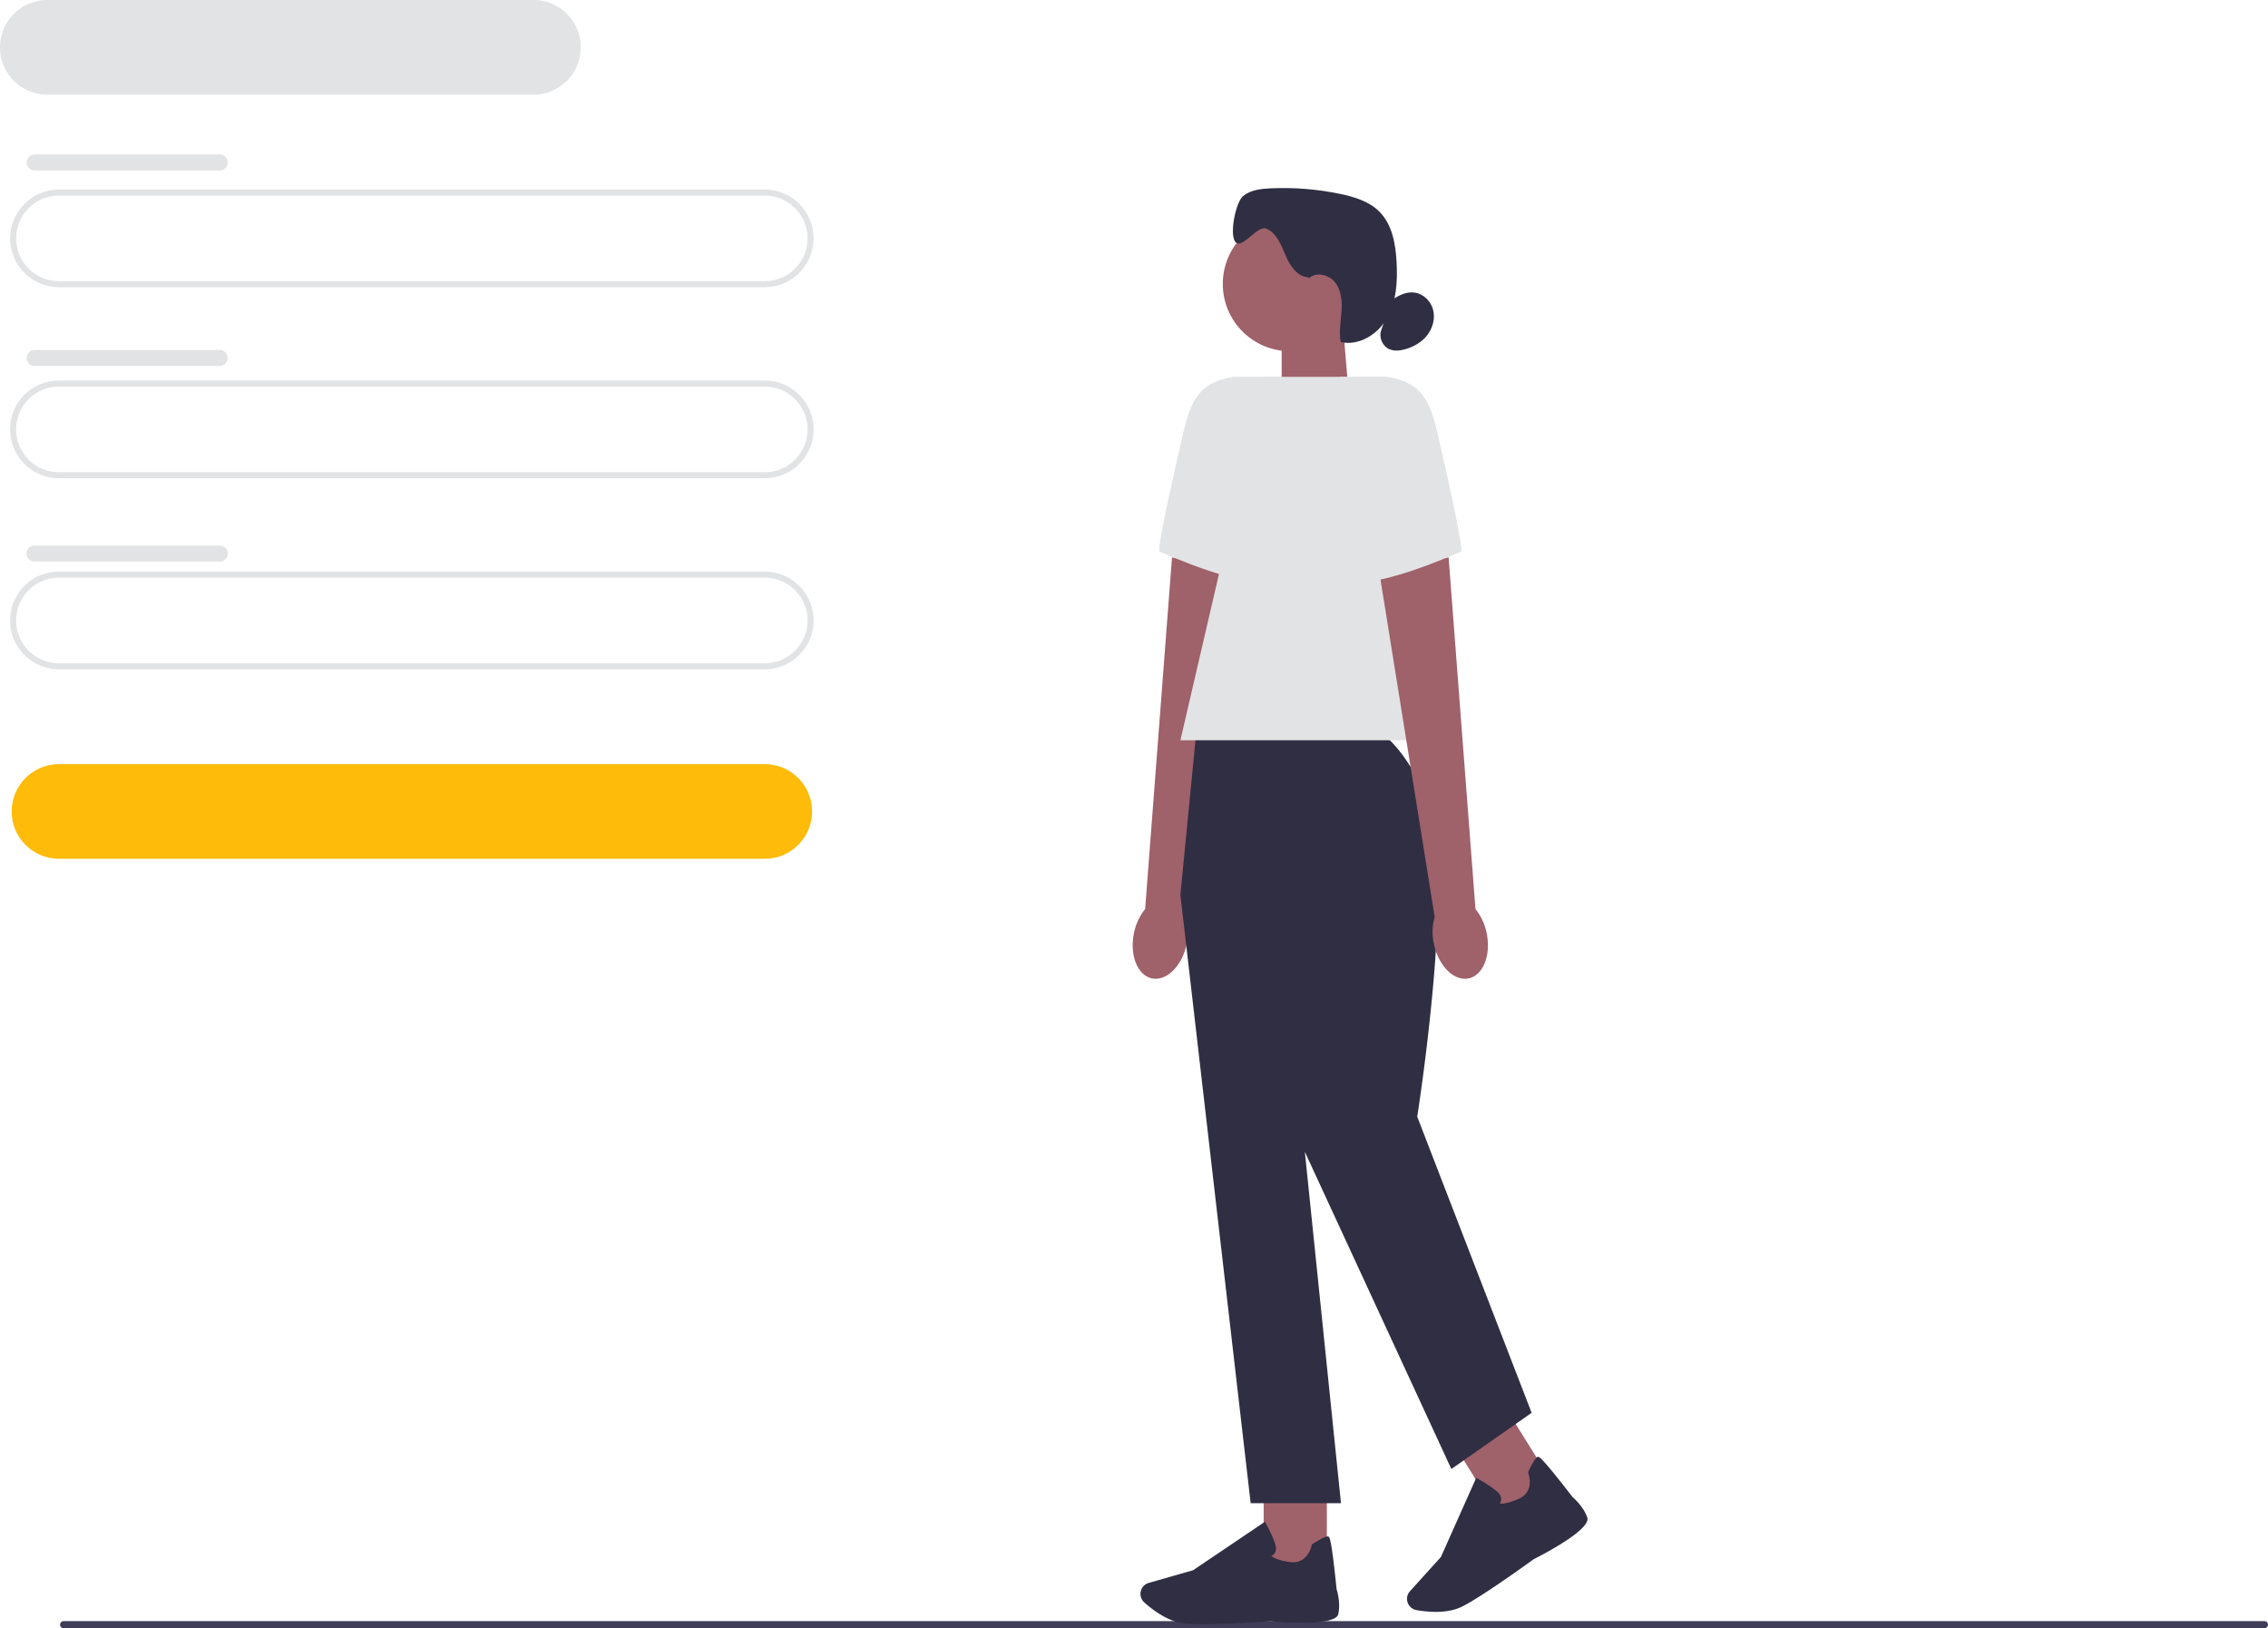 <svg xmlns="http://www.w3.org/2000/svg" width="751.57" height="539.42"><path fill="#3f3d58" d="M19.9 538.23c0 .66.53 1.19 1.19 1.19h729.29c.66 0 1.19-.53 1.19-1.19s-.53-1.19-1.19-1.19H21.09c-.66 0-1.19.53-1.19 1.19z"/><path fill="#e2e3e4" d="M253.43 95.15H19.53c-8.92 0-16.18-7.26-16.18-16.18s7.26-16.18 16.18-16.18h233.9c8.92 0 16.18 7.26 16.18 16.18s-7.26 16.18-16.18 16.18zM19.53 64.79c-7.82 0-14.18 6.36-14.18 14.18s6.36 14.18 14.18 14.18h233.9c7.82 0 14.18-6.36 14.18-14.18s-6.36-14.18-14.18-14.18H19.53z"/><path fill="#ffbb09" d="M253.43 284.5H19.53c-8.65 0-15.68-7.03-15.68-15.68s7.03-15.68 15.68-15.68h233.9c8.65 0 15.68 7.03 15.68 15.68s-7.03 15.68-15.68 15.68z"/><path fill="#e2e3e4" d="M176.78 31.36H15.68C7.03 31.36 0 24.33 0 15.68S7.03 0 15.68 0h161.1c8.65 0 15.68 7.03 15.68 15.68s-7.03 15.68-15.68 15.68zm76.65 127.07H19.53c-8.92 0-16.18-7.26-16.18-16.18s7.26-16.18 16.18-16.18h233.9c8.92 0 16.18 7.26 16.18 16.18s-7.26 16.18-16.18 16.18zm-233.9-30.36c-7.82 0-14.18 6.36-14.18 14.18s6.36 14.18 14.18 14.18h233.9c7.82 0 14.18-6.36 14.18-14.18s-6.36-14.18-14.18-14.18H19.53zm233.9 93.65H19.53c-8.92 0-16.18-7.26-16.18-16.18s7.26-16.18 16.18-16.18h233.9c8.92 0 16.18 7.26 16.18 16.18s-7.26 16.18-16.18 16.18zm-233.9-30.36c-7.82 0-14.18 6.36-14.18 14.18s6.36 14.18 14.18 14.18h233.9c7.82 0 14.18-6.36 14.18-14.18s-6.36-14.18-14.18-14.18H19.53zM11.49 51.17h61.3c1.46 0 2.65 1.18 2.65 2.65 0 1.46-1.19 2.65-2.65 2.65h-61.3c-1.46 0-2.65-1.18-2.65-2.65 0-1.46 1.19-2.65 2.65-2.65zm0 64.78h61.3c1.46 0 2.65 1.18 2.65 2.64 0 1.46-1.19 2.65-2.65 2.65h-61.3c-1.46 0-2.65-1.18-2.65-2.64 0-1.46 1.19-2.65 2.65-2.65zm0 64.79h61.3a2.646 2.646 0 1 1 0 5.29h-61.3a2.646 2.646 0 1 1 0-5.29z"/><path fill="#9f616a" d="m447.08 132.26-22.36 7.36v-32.19h20.29l2.07 24.83z"/><circle cx="427.49" cy="94.06" r="22.28" fill="#9f616a"/><path fill="#2f2e43" d="M433.61 91.85c-3.73-.11-6.18-3.88-7.63-7.32s-2.94-7.39-6.4-8.81c-2.83-1.16-7.82 6.69-10.05 4.6-2.33-2.18-.06-13.37 2.41-15.38 2.47-2.01 5.85-2.4 9.03-2.55 7.76-.36 15.57.27 23.18 1.86 4.71.98 9.55 2.46 12.95 5.86 4.3 4.32 5.4 10.83 5.71 16.92.32 6.23-.04 12.75-3.07 18.2s-9.37 9.47-15.45 8.08c-.61-3.3.01-6.69.25-10.05.23-3.35-.01-6.97-2.06-9.64-2.04-2.67-6.42-3.73-8.8-1.36"/><path fill="#2f2e43" d="M461.02 99.57c2.23-1.63 4.9-3 7.64-2.66 2.96.36 5.47 2.8 6.23 5.69s-.09 6.07-1.93 8.43c-1.83 2.36-4.56 3.92-7.44 4.7-1.67.45-3.5.64-5.09-.04-2.34-1.01-3.61-4-2.69-6.38"/><path fill="#9f616a" d="M375.76 309.2c-1.49 7.32 1.24 14.01 6.08 14.94s9.97-4.26 11.45-11.58c.63-2.92.53-5.94-.29-8.82l18.43-114.75-23.05-4.34-8.9 116.5a18.38 18.38 0 0 0-3.72 8.06z"/><path fill="#e2e3e4" d="M424.48 124.85h-15.73c-11.12 1.69-14.14 7.62-16.67 18.58-3.86 16.72-8.79 38.98-7.81 39.31 1.57.52 28.35 13.12 42 10.24l-1.79-68.13z"/><path fill="#9f616a" d="M418.75 490.36h20.94v29.71h-20.94z"/><path fill="#2f2e43" d="M398.36 538.05c-2.2 0-4.16-.05-5.64-.19-5.56-.51-10.87-4.62-13.54-7.02a3.791 3.791 0 0 1-.96-4.28 3.761 3.761 0 0 1 2.45-2.17l14.7-4.2 23.8-16.06.27.48c.1.18 2.44 4.39 3.22 7.23.3 1.08.22 1.98-.23 2.68-.31.48-.75.76-1.1.92.43.45 1.78 1.37 5.94 2.03 6.07.96 7.35-5.33 7.4-5.59l.04-.21.18-.12c2.89-1.86 4.67-2.71 5.28-2.53.38.11 1.02.31 2.75 17.44.17.54 1.38 4.48.56 8.25-.89 4.1-18.81 2.69-22.4 2.37-.1.01-13.52.97-22.71.97z"/><path fill="#9f616a" d="m481.548 478.099 17.768-11.081 15.722 25.209-17.768 11.081z"/><path fill="#2f2e43" d="M475.72 533.98c-2.46 0-4.72-.3-6.33-.58a3.806 3.806 0 0 1-3.08-3.12c-.18-1.14.15-2.29.93-3.14l10.25-11.34 11.7-26.22.48.26c.18.1 4.39 2.43 6.56 4.43.83.76 1.24 1.57 1.22 2.4a2.53 2.53 0 0 1-.45 1.37c.6.16 2.23.22 6.11-1.42 5.66-2.39 3.42-8.41 3.32-8.66l-.08-.2.09-.19c1.47-3.11 2.52-4.77 3.14-4.94.39-.11 1.03-.28 11.56 13.35.43.36 3.54 3.07 4.84 6.7 1.41 3.95-14.54 12.24-17.75 13.86-.1.08-16.79 12.21-23.65 15.66-2.72 1.37-5.94 1.79-8.87 1.79zm-20.61-292.07h-58.63l-5.32 54.54 23.28 201.52h29.93L432.4 381.58l48.55 105.08 26.6-18.62-37.91-98.1s13.54-85.46 2.9-106.75c-10.64-21.28-17.43-21.28-17.43-21.28z"/><path fill="#e2e3e4" d="M484.28 245.23h-93.12l27.94-120.38h40.57l24.61 120.38z"/><path fill="#9f616a" d="M492.66 309.2c1.49 7.32-1.24 14.01-6.08 14.94s-9.97-4.26-11.45-11.58c-.63-2.92-.53-5.94.29-8.82l-18.43-114.75 23.05-4.34 8.9 116.5a18.38 18.38 0 0 1 3.72 8.06z"/><path fill="#e2e3e4" d="M443.94 124.85h15.73c11.12 1.69 14.14 7.62 16.67 18.58 3.86 16.72 8.79 38.98 7.81 39.31-1.57.52-28.35 13.12-42 10.24l1.79-68.13z"/></svg>